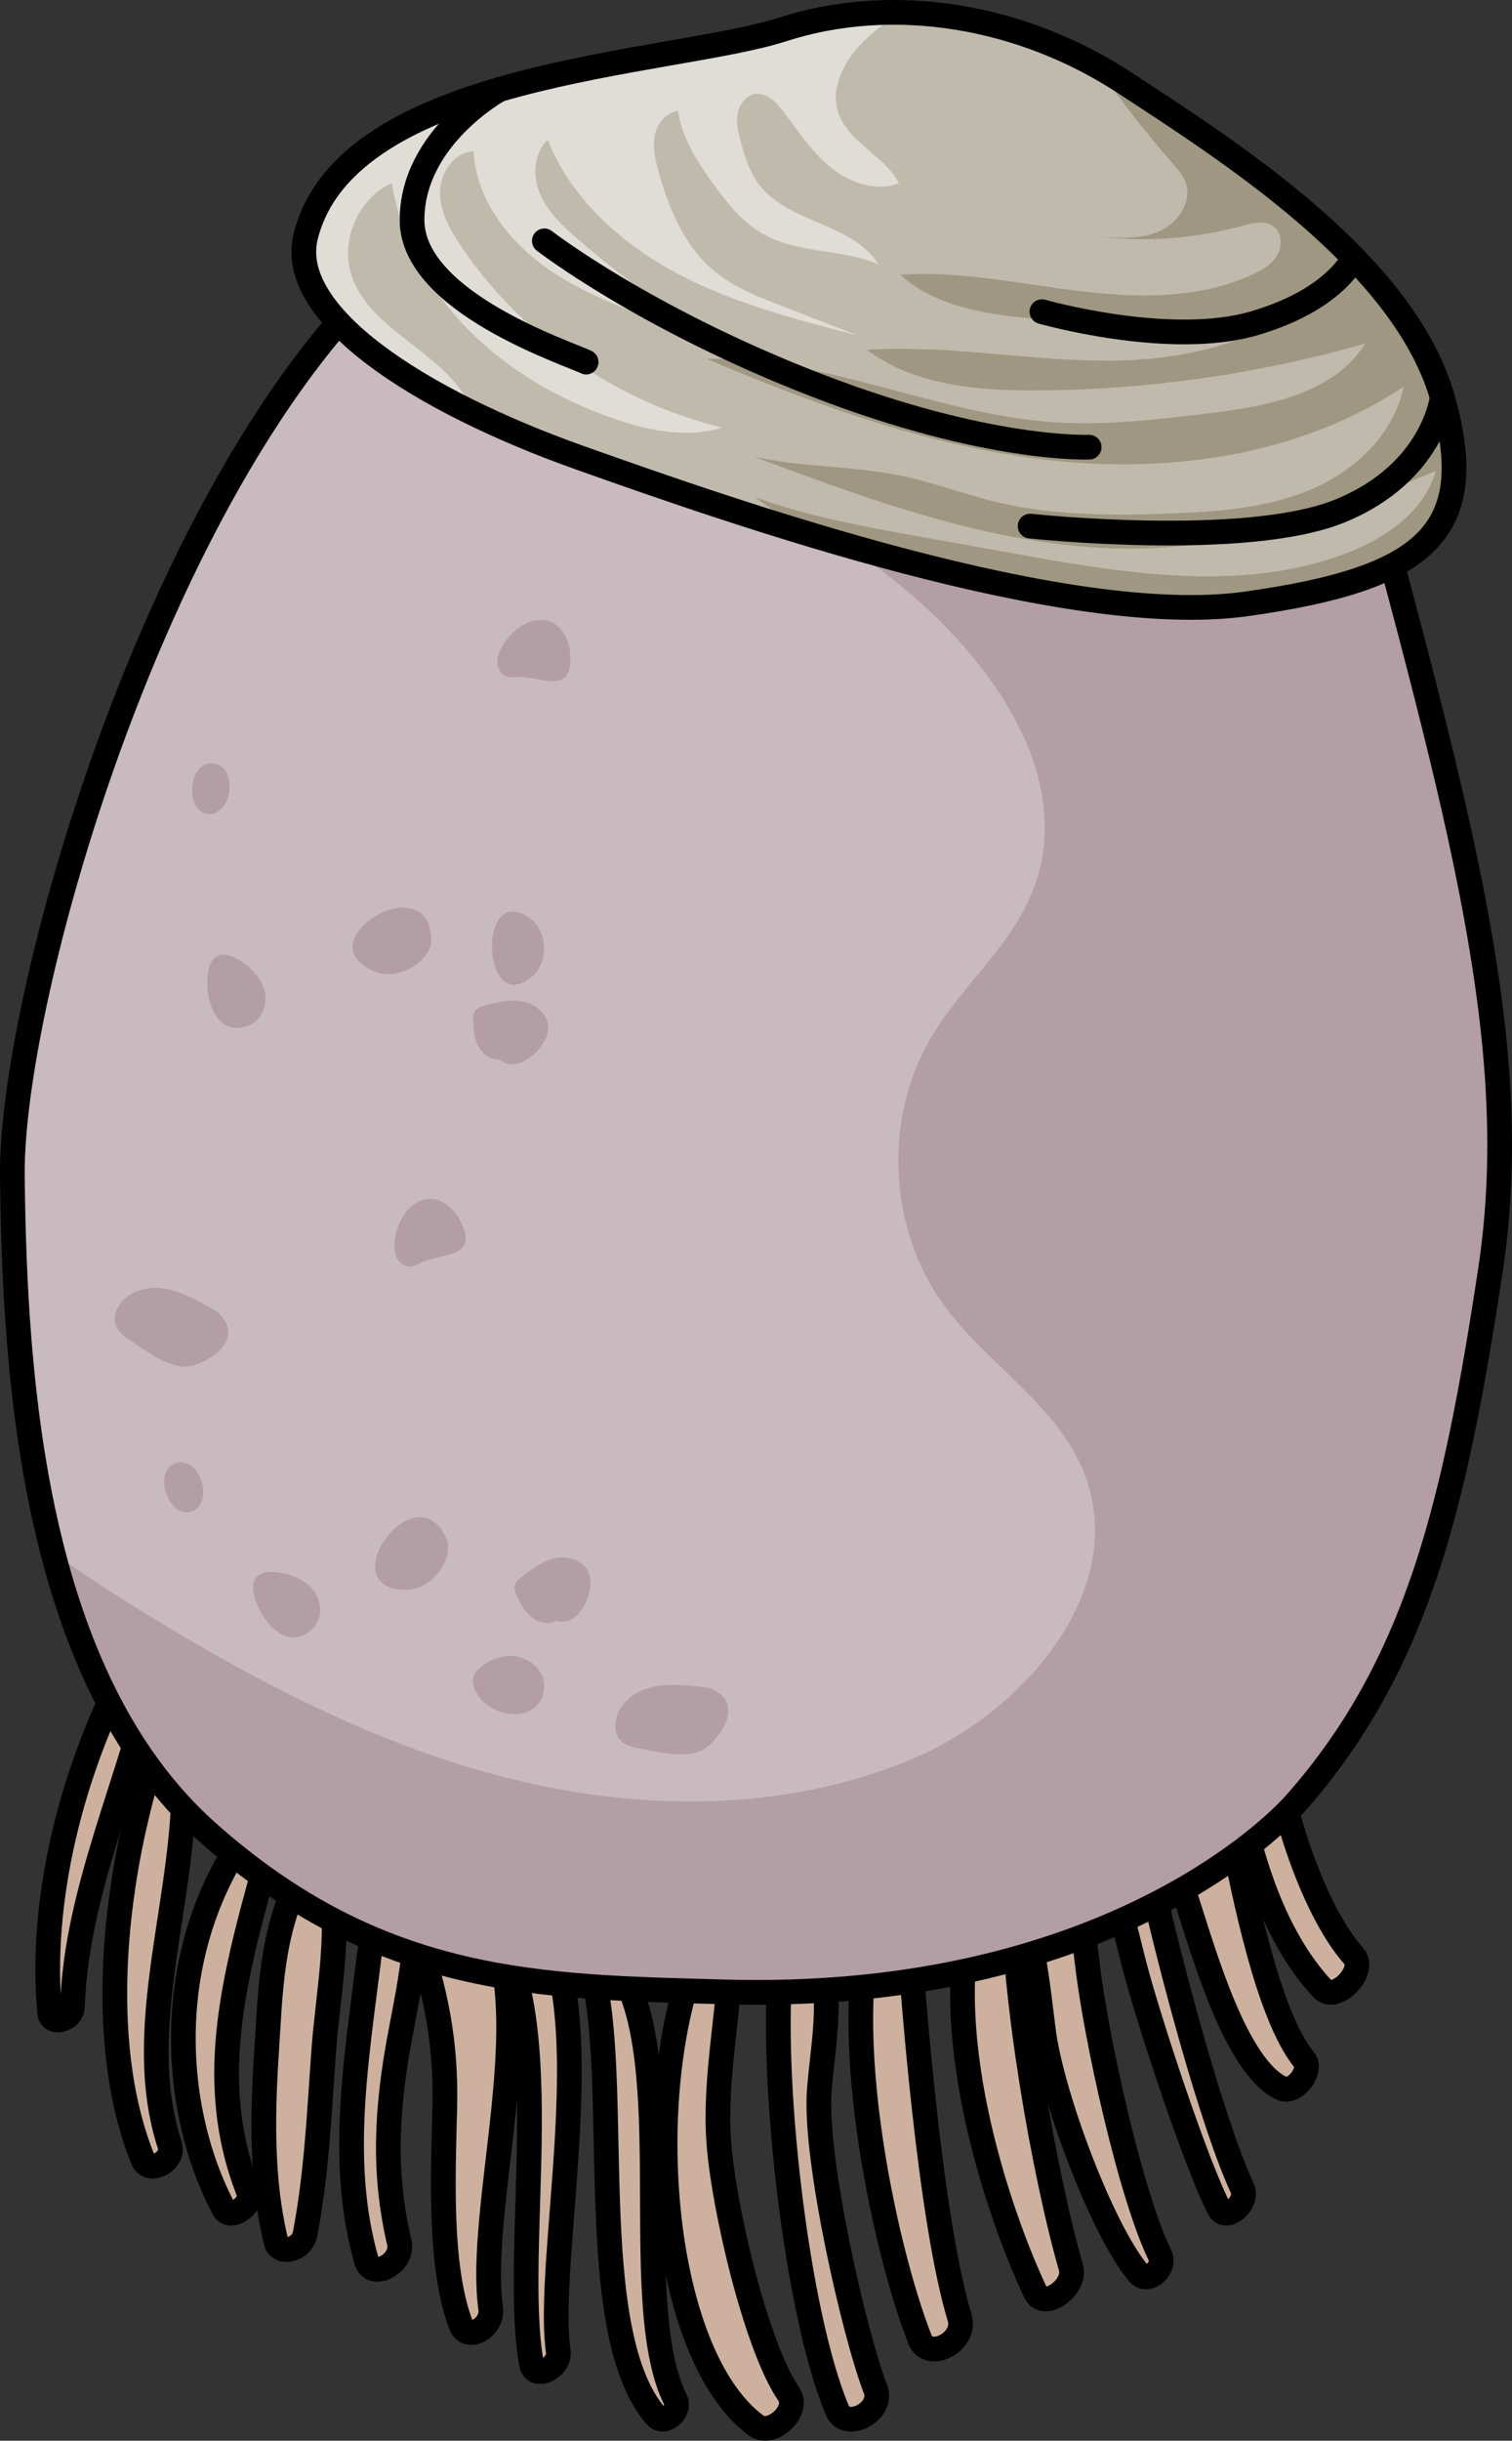 <?xml version="1.0" encoding="utf-8"?>
<!-- Generator: Adobe Illustrator 22.0.0, SVG Export Plug-In . SVG Version: 6.00 Build 0)  -->
<svg version="1.1" id="Layer_1" xmlns="http://www.w3.org/2000/svg" xmlns:xlink="http://www.w3.org/1999/xlink" x="0px" y="0px"
	 width="61.196px" height="98.711px" viewBox="0 0 61.196 98.711" enable-background="new 0 0 61.196 98.711" xml:space="preserve">
<rect x="0" y="0" width="61.196" height="98.711" fill="#333333" stroke="none"/>
<g>
	<g>
		<g>
			<g>
				<path fill="#CDB19E" stroke="#000000" stroke-linecap="round" stroke-linejoin="round" stroke-miterlimit="10" d="
					M50.532,63.669c1.371,1.412,0.794,3.713,0.902,5.832c0.152,2.997,1.619,7.661,3.362,9.612c0.523,0.586-0.73,1.899-1.273,1.319
					c-3.274-3.502-4.197-10.623-3.925-16.119C49.62,63.877,50.224,63.351,50.532,63.669z"/>
				<path fill="#CDB19E" stroke="#000000" stroke-linecap="round" stroke-linejoin="round" stroke-miterlimit="10" d="
					M47.852,68.105c1.397,1.505,1.576,3.87,2.008,6.025c0.498,2.482,1.455,7.366,2.925,9.177c0.354,0.436-0.392,1.392-0.911,1.151
					c-1.832-0.851-3.131-5.404-3.777-7.4c-0.782-2.415-1.634-5.162-1.866-7.834C46.165,68.457,47.37,67.585,47.852,68.105z"/>
				<path fill="#CDB19E" stroke="#000000" stroke-linecap="round" stroke-linejoin="round" stroke-miterlimit="10" d="
					M43.602,72.251c1.902,0.479,2.635,2.145,3.064,4.086c0.661,2.988,2.378,9.512,3.618,12.17c0.263,0.565-0.658,1.376-0.948,0.808
					c-0.97-1.899-2.831-7.586-3.401-9.743c-0.653-2.469-0.99-4.909-2.848-6.523C42.775,72.778,43.184,72.146,43.602,72.251z"/>
				<path fill="#CDB19E" stroke="#000000" stroke-linecap="round" stroke-linejoin="round" stroke-miterlimit="10" d="M39.725,76.11
					c0.217-0.532,0.773-0.631,1.083-0.417c-0.039-0.184-0.084-0.363-0.102-0.56c-0.046-0.5,0.639-1.068,1.043-0.888
					c1.748,0.777,2.034,3.268,2.266,5.235c0.342,2.903,1.725,9.25,2.932,11.729c0.253,0.519-0.503,1.169-0.864,0.736
					c-1.508-1.807-3.508-7.214-3.844-9.762c-0.167-1.267-0.284-2.565-0.579-3.774c-0.165-0.679-0.425-1.283-0.638-1.914
					c-0.022,4.18,1.23,11.412,2.325,15.217c0.224,0.778-1.09,1.743-1.44,0.997C40.126,88.911,37.693,81.09,39.725,76.11z"/>
				<path fill="#CDB19E" stroke="#000000" stroke-linecap="round" stroke-linejoin="round" stroke-miterlimit="10" d="
					M35.627,76.726c0.271-0.632,1.037-0.515,1.066,0c0.23,4.147,0.98,13.179,2.148,17.006c0.297,0.973-1.252,1.778-1.607,0.882
					C35.796,90.988,33.672,81.282,35.627,76.726z"/>
				<path fill="#CDB19E" stroke="#000000" stroke-linecap="round" stroke-linejoin="round" stroke-miterlimit="10" d="
					M32.724,78.648c1.189,1.419,0.575,3.899,0.433,5.945c-0.19,2.736,1.397,9.737,2.279,12.04c0.343,0.894-1.185,1.696-1.546,0.848
					c-1.644-3.873-2.761-13.546-2.273-18.227C31.682,78.629,32.381,78.238,32.724,78.648z"/>
				<path fill="#CDB19E" stroke="#000000" stroke-linecap="round" stroke-linejoin="round" stroke-miterlimit="10" d="
					M28.394,78.577c0.314-0.693,1.228-0.565,1.213,0.04c-0.065,2.65-0.7,5.396-0.517,7.99c0.185,2.626,1.504,8.289,2.834,10.217
					c0.468,0.678-0.696,1.733-1.316,1.276C26.617,95.16,25.84,84.207,28.394,78.577z"/>
				<path fill="#CDB19E" stroke="#000000" stroke-linecap="round" stroke-linejoin="round" stroke-miterlimit="10" d="
					M24.654,79.048c3.112,3.387,0.648,13.91,2.681,17.997c0.235,0.473-0.453,1.054-0.786,0.67
					c-2.994-3.446-1.349-13.705-2.631-18.157C23.789,79.116,24.402,78.774,24.654,79.048z"/>
				<path fill="#CDB19E" stroke="#000000" stroke-linecap="round" stroke-linejoin="round" stroke-miterlimit="10" d="
					M20.129,76.247c5.072,1.694,1.847,14.533,2.466,18.849c0.094,0.658-0.965,1.171-1.083,0.514
					c-0.863-4.832,1.334-14.777-2.074-18.419C19.099,76.828,19.613,76.075,20.129,76.247z"/>
				<path fill="#CDB19E" stroke="#000000" stroke-linecap="round" stroke-linejoin="round" stroke-miterlimit="10" d="
					M16.636,75.987c0.066,0.28,0.107,0.565,0.138,0.853c0.332-0.553,1.109-0.899,1.586-0.615c4.366,2.596,0.847,12.426,1.5,17.137
					c0.106,0.766-0.939,1.363-1.205,0.661c-0.886-2.333-0.722-6.021-0.654-8.764c0.068-2.768-0.399-4.824-1.187-7.138
					c-0.049,1.296-0.324,2.646-0.585,4.009c-0.608,3.174-0.726,5.756-0.067,8.571c0.191,0.817-1.1,1.529-1.329,0.729
					c-1.348-4.693-0.087-9.613,0.39-14.86C15.295,75.773,16.448,75.186,16.636,75.987z"/>
				<path fill="#CDB19E" stroke="#000000" stroke-linecap="round" stroke-linejoin="round" stroke-miterlimit="10" d="
					M12.209,75.768c0.261-0.49,0.886-0.572,1.018-0.14c0.65,2.124,0.06,4.832-0.119,7.248c-0.184,2.485-0.278,4.947-0.761,7.48
					c-0.122,0.641-1.04,0.856-1.171,0.322c-0.585-2.386-0.564-5.002-0.39-7.66C10.943,80.659,10.951,78.132,12.209,75.768z"/>
				<path fill="#CDB19E" stroke="#000000" stroke-linecap="round" stroke-linejoin="round" stroke-miterlimit="10" d="
					M10.061,74.026c0.401-0.556,1.145-0.285,0.977,0.314c-1.508,5.376-2.79,9.68-0.978,14.305c0.206,0.525-0.739,1.181-1,0.692
					C6.964,85.404,6.461,79.021,10.061,74.026z"/>
				<path fill="#CDB19E" stroke="#000000" stroke-linecap="round" stroke-linejoin="round" stroke-miterlimit="10" d="M5.993,71.703
					c0.258-0.876,1.412-1.042,1.44-0.205c0.175,5.147-2.124,10.46-0.562,15.257c0.211,0.649-0.838,1.192-1.082,0.593
					C4.044,83.064,4.447,76.953,5.993,71.703z"/>
				<path fill="#CDB19E" stroke="#000000" stroke-linecap="round" stroke-linejoin="round" stroke-miterlimit="10" d="M6.353,67.231
					c-1.039,4.744-3.27,9.198-3.421,13.928c-0.017,0.532-0.871,0.758-0.92,0.246c-0.418-4.402,0.806-9.709,3.27-14.28
					C5.604,66.531,6.484,66.635,6.353,67.231z"/>
			</g>
		</g>
		<path fill="#C9BAC0" d="M29.32,80.559c-7.41-0.206-13.913-0.214-20.934-6.468c-7.021-6.254-7.799-18.305-7.886-26.56
			S8.267,12.571,20.725,7.638s30.212-4.933,34.311,10.295s6.663,24.396,5.284,33.458c-1.428,9.383-2.923,15.91-7.859,21.509
			C51.069,74.479,43.889,80.964,29.32,80.559z"/>
		<path fill="#B39EA6" d="M20.725,7.638c-1.286,0.509-2.52,1.261-3.705,2.191c5.155,5.577,12.644,8.707,18.783,13.348
			c4.067,3.075,7.874,8.145,5.984,12.881c-0.879,2.203-2.83,3.787-4.055,5.817c-1.995,3.306-1.798,7.803,0.48,10.921
			c1.749,2.394,4.58,4.023,5.667,6.781c1.814,4.6-2.295,9.558-6.839,11.508c-5.236,2.246-11.252,2.194-16.764,0.753
			c-5.512-1.441-10.593-4.191-15.416-7.222c-0.922-0.58-1.832-1.191-2.712-1.839c1.13,4.371,3.026,8.452,6.24,11.314
			c7.021,6.254,13.524,6.262,20.934,6.468c14.569,0.405,21.749-6.08,23.141-7.659c4.935-5.599,6.431-12.126,7.858-21.509
			c1.379-9.061-1.186-18.23-5.284-33.458C50.937,2.705,33.183,2.705,20.725,7.638z"/>
		<path fill="none" stroke="#000000" stroke-linecap="round" stroke-linejoin="round" stroke-miterlimit="10" d="M29.32,80.559
			c-7.41-0.206-13.913-0.214-20.934-6.468c-7.021-6.254-7.799-18.305-7.886-26.56S8.267,12.571,20.725,7.638
			s30.212-4.933,34.311,10.295s6.663,24.396,5.284,33.458c-1.428,9.383-2.923,15.91-7.859,21.509
			C51.069,74.479,43.889,80.964,29.32,80.559z"/>
		<path fill="#B39EA6" d="M25.859,70.714c-0.306-0.055-0.633-0.156-0.811-0.412c-0.095-0.136-0.137-0.305-0.143-0.471
			c-0.025-0.683,0.539-1.276,1.182-1.509c0.642-0.233,1.348-0.186,2.029-0.131c0.281,0.023,0.571,0.048,0.821,0.179
			c1.071,0.561,0.318,1.786-0.338,2.298C27.932,71.191,26.638,70.854,25.859,70.714z"/>
		<path fill="#B39EA6" d="M21.314,69.252c-0.698,0.213-1.518-0.062-1.946-0.653c-0.185-0.255-0.298-0.601-0.162-0.884
			c0.06-0.123,0.16-0.222,0.267-0.308c0.381-0.306,0.878-0.484,1.363-0.424s0.945,0.377,1.119,0.833
			c0.174,0.457,0.016,1.034-0.398,1.294"/>
		<path fill="#B39EA6" d="M22.515,65.553c-0.314,0.172-0.722,0.073-1-0.152c-0.278-0.225-0.452-0.552-0.603-0.876
			c-0.056-0.12-0.111-0.25-0.086-0.38c0.029-0.153,0.16-0.264,0.282-0.36c0.403-0.318,0.826-0.642,1.326-0.758
			c0.5-0.116,1.101,0.038,1.347,0.489c0.201,0.369,0.119,0.828-0.039,1.217c-0.193,0.474-0.628,0.965-1.125,0.842"/>
		<path fill="#B39EA6" d="M11.719,66.21c-0.6-0.106-1.105-0.781-1.327-1.353c-0.138-0.357-0.259-0.806,0.004-1.084
			c0.18-0.191,0.474-0.216,0.736-0.194c0.47,0.039,0.939,0.192,1.308,0.486c0.606,0.483,0.764,1.437,0.034,1.955
			C12.215,66.203,11.959,66.252,11.719,66.21z"/>
		<path fill="#B39EA6" d="M16.425,64.3c0.647,0.005,1.236-0.451,1.53-1.027c0.169-0.331,0.254-0.735,0.1-1.073
			C16.803,59.462,13.347,64.278,16.425,64.3z"/>
		<path fill="#B39EA6" d="M8.138,59.853c-0.004-0.012-0.009-0.025-0.014-0.037c-0.474-1.22-1.842-0.671-1.393,0.577
			C7.22,61.754,8.586,61.152,8.138,59.853z"/>
		<path fill="#B39EA6" d="M16.325,49.166c0.231-0.359,0.603-0.656,1.03-0.678c0.576-0.03,1.068,0.444,1.315,0.965
			c0.602,1.268-0.423,1.239-1.345,1.503c-0.451,0.129-0.716,0.5-1.142,0.081C15.746,50.608,16.05,49.594,16.325,49.166z"/>
		<path fill="#B39EA6" d="M21.551,39.478c0.347-0.302,0.499-0.789,0.464-1.248c-0.035-0.45-0.252-0.899-0.631-1.144
			C19.262,35.712,19.525,41.239,21.551,39.478z"/>
		<path fill="#B39EA6" d="M5.24,54.189c-0.259-0.172-0.518-0.395-0.58-0.7C4.627,53.326,4.656,53.155,4.716,53
			c0.249-0.636,1.002-0.956,1.684-0.915s1.311,0.365,1.914,0.686c0.249,0.133,0.505,0.271,0.682,0.491
			c0.76,0.94-0.418,1.765-1.223,1.974C6.953,55.45,5.899,54.627,5.24,54.189z"/>
		<path fill="#B39EA6" d="M20.214,42.848c-0.356,0.034-0.692-0.22-0.858-0.537c-0.166-0.317-0.195-0.686-0.205-1.044
			c-0.004-0.132-0.002-0.273,0.072-0.383c0.088-0.129,0.251-0.178,0.402-0.218c0.496-0.131,1.013-0.261,1.518-0.169
			c0.505,0.092,0.995,0.473,1.042,0.984c0.038,0.418-0.22,0.807-0.52,1.102c-0.365,0.359-0.96,0.636-1.367,0.326"/>
		<path fill="#B39EA6" d="M9.069,41.417c-0.508-0.336-0.704-1.156-0.68-1.769c0.015-0.382,0.083-0.842,0.434-0.994
			c0.241-0.104,0.521-0.009,0.753,0.115c0.416,0.223,0.785,0.549,1.007,0.966c0.364,0.684,0.13,1.622-0.746,1.808
			C9.527,41.608,9.273,41.551,9.069,41.417z"/>
		<path fill="#B39EA6" d="M15.124,39.278c0.592,0.261,1.313,0.077,1.813-0.335c0.287-0.237,0.525-0.573,0.518-0.945
			C17.393,34.988,12.308,38.034,15.124,39.278z"/>
		<path fill="#B39EA6" d="M9.286,31.904c0.001-0.013,0.002-0.026,0.002-0.039c0.05-1.308-1.423-1.348-1.507-0.025
			C7.689,33.283,9.182,33.274,9.286,31.904z"/>
		<path fill="#B39EA6" d="M21.047,25.35c0.354-0.238,0.815-0.362,1.215-0.213c0.541,0.202,0.804,0.832,0.823,1.408
			c0.048,1.402-0.881,0.969-1.832,0.845c-0.465-0.061-0.856,0.174-1.08-0.379C19.942,26.444,20.625,25.634,21.047,25.35z"/>
		<path fill="#B39EA6" d="M29.692,18.537c0.439-0.139,0.772-0.525,0.921-0.961c0.147-0.427,0.126-0.925-0.124-1.301
			C29.088,14.172,27.134,19.348,29.692,18.537z"/>
	</g>
	<path fill="#C0BAAD" d="M12.373,9.56c-0.788,3.163,4.584,6.638,11.078,8.947s19.77,6.927,26.985,5.917
		c7.215-1.01,9.524-2.879,7.937-8.366C56.786,10.57,49.715,6.097,45.53,3.355S36.15-0.253,31.676,1.19S14.037,2.877,12.373,9.56z"/>
	<path fill="#9F9781" d="M58.373,16.058C56.786,10.57,49.715,6.097,45.53,3.355c-0.373-0.244-0.762-0.455-1.149-0.669
		c0.978,1.362,1.998,2.693,3.104,3.953c0.189,0.215,0.384,0.435,0.489,0.702c0.301,0.763-0.261,1.648-1.005,1.994
		c-0.744,0.346-1.604,0.297-2.423,0.241c1.91,0.219,3.862,0.069,5.717-0.44c0.436-0.12,0.949-0.245,1.302,0.038
		c0.333,0.267,0.339,0.802,0.116,1.167c-0.223,0.364-0.613,0.59-1.001,0.768c-2.182,1.003-4.697,0.946-7.081,0.651
		c-2.383-0.295-4.765-0.808-7.162-0.651c1.535,1.392,3.759,1.639,5.824,1.82c3.92,0.343,8.198,0.597,11.441-1.631
		c-2.106,2.482-5.611,3.288-8.866,3.289c-3.255,0.002-6.499-0.649-9.747-0.439c1.918,1.439,4.472,1.656,6.87,1.644
		c4.492-0.023,8.981-0.664,13.3-1.9c-1.281,2.06-4.015,2.546-6.423,2.834c-2.03,0.244-4.074,0.487-6.115,0.356
		c-4.785-0.308-9.319-2.662-14.113-2.567c4.52,1.913,9.197,3.613,14.079,4.119c4.882,0.506,10.033-0.274,14.119-2.993
		c-0.378,1.907-1.965,3.4-3.754,4.159c-1.79,0.759-3.774,0.898-5.717,0.969c-2.316,0.085-4.66,0.086-6.916-0.445
		c-1.329-0.313-2.612-0.806-3.949-1.083c-1.96-0.405-3.996-0.335-5.949-0.771c5.44,2.038,11.097,4.109,16.888,3.655
		c3.719-0.291,7.275-1.616,10.705-3.081c-0.483,1.694-2.132,2.794-3.788,3.395c-4.196,1.521-8.833,0.749-13.226-0.041
		c-1.325-0.238-2.65-0.477-3.975-0.715c-2.22-0.399-4.453-0.802-6.57-1.581c0.755,0.579,1.557,1.095,2.389,1.557
		c6.109,1.828,12.985,3.394,17.494,2.763C57.652,23.413,59.961,21.545,58.373,16.058z"/>
	<path opacity="0.5" fill="#FFFFFF" d="M15.86,7.403c0.351,2.265,1.528,4.363,3.147,5.986c1.619,1.623,3.663,2.786,5.827,3.539
		c1.409,0.491,2.961,0.812,4.384,0.362c-4.26-1.03-8.103-3.697-10.557-7.329c-0.443-0.656-0.856-1.386-0.853-2.178
		c0.003-0.792,0.571-1.631,1.362-1.664c0.101,2.131,1.665,3.948,3.481,5.069c1.815,1.121,3.9,1.707,5.865,2.538
		c2.046,0.865,4.092,2.029,6.311,1.934c-4.3-0.663-8.123-3.123-11.416-5.967c-0.605-0.523-1.214-1.083-1.538-1.814
		s-0.287-1.681,0.293-2.23c0.949,2.39,2.989,4.217,5.262,5.421c2.273,1.203,4.79,1.854,7.28,2.495
		c-1.045-0.407-2.09-0.813-3.136-1.22c-0.919-0.358-1.856-0.725-2.621-1.347c-1.236-1.005-1.887-2.558-2.307-4.094
		c-0.128-0.468-0.24-0.959-0.143-1.434s0.458-0.929,0.94-0.982c0.154,1.078,0.765,2.03,1.401,2.914
		c0.588,0.815,1.236,1.628,2.121,2.106c1.397,0.755,3.139,0.549,4.593,1.187c-1.039-1.679-3.666-1.666-4.849-3.248
		c-0.375-0.501-0.563-1.114-0.727-1.718c-0.102-0.375-0.198-0.766-0.125-1.147c0.073-0.381,0.361-0.75,0.748-0.787
		c0.432-0.041,0.789,0.319,1.057,0.661c0.619,0.789,1.163,1.655,1.936,2.295c0.772,0.64,1.857,1.025,2.791,0.657
		c-0.591-1.128-2.072-1.654-2.465-2.866c-0.346-1.066,0.319-2.206,1.137-2.973c0.426-0.399,0.893-0.74,1.385-1.046
		c-1.627-0.029-3.239,0.175-4.767,0.668c-4.474,1.443-17.639,1.687-19.304,8.37c-0.603,2.422,2.409,5.024,6.766,7.148
		c-0.798-2.38-4.205-3.215-4.936-5.653C13.783,9.658,14.532,8.007,15.86,7.403z"/>
	<path fill="none" stroke="#000000" stroke-linecap="round" stroke-linejoin="round" stroke-miterlimit="10" d="M12.373,9.56
		c-0.788,3.163,4.584,6.638,11.078,8.947s19.77,6.927,26.985,5.917c7.215-1.01,9.524-2.879,7.937-8.366
		C56.786,10.57,49.715,6.097,45.53,3.355S36.15-0.253,31.676,1.19S14.037,2.877,12.373,9.56z"/>
	<path fill="none" stroke="#000000" stroke-linecap="round" stroke-linejoin="round" stroke-miterlimit="10" d="M58.373,16.058
		c0,0-0.339,3.064-4.151,4.611c-3.813,1.547-12.529,0.608-12.529,0.608"/>
	<path fill="none" stroke="#000000" stroke-linecap="round" stroke-linejoin="round" stroke-miterlimit="10" d="M20.2,3.626
		c0,0-3.523,1.932-3.523,5.27s6.342,5.396,7.045,5.748"/>
	<path fill="none" stroke="#000000" stroke-linecap="round" stroke-linejoin="round" stroke-miterlimit="10" d="M22.031,9.741
		c0,0,4.066,3.152,11.019,5.84s11.032,2.503,11.032,2.503"/>
	<path fill="none" stroke="#000000" stroke-linecap="round" stroke-linejoin="round" stroke-miterlimit="10" d="M54.85,10.491
		c-0.133-0.14-0.628,1.556-4.058,2.576c-3.43,1.02-8.621-0.462-8.621-0.462"/>
</g>
</svg>
